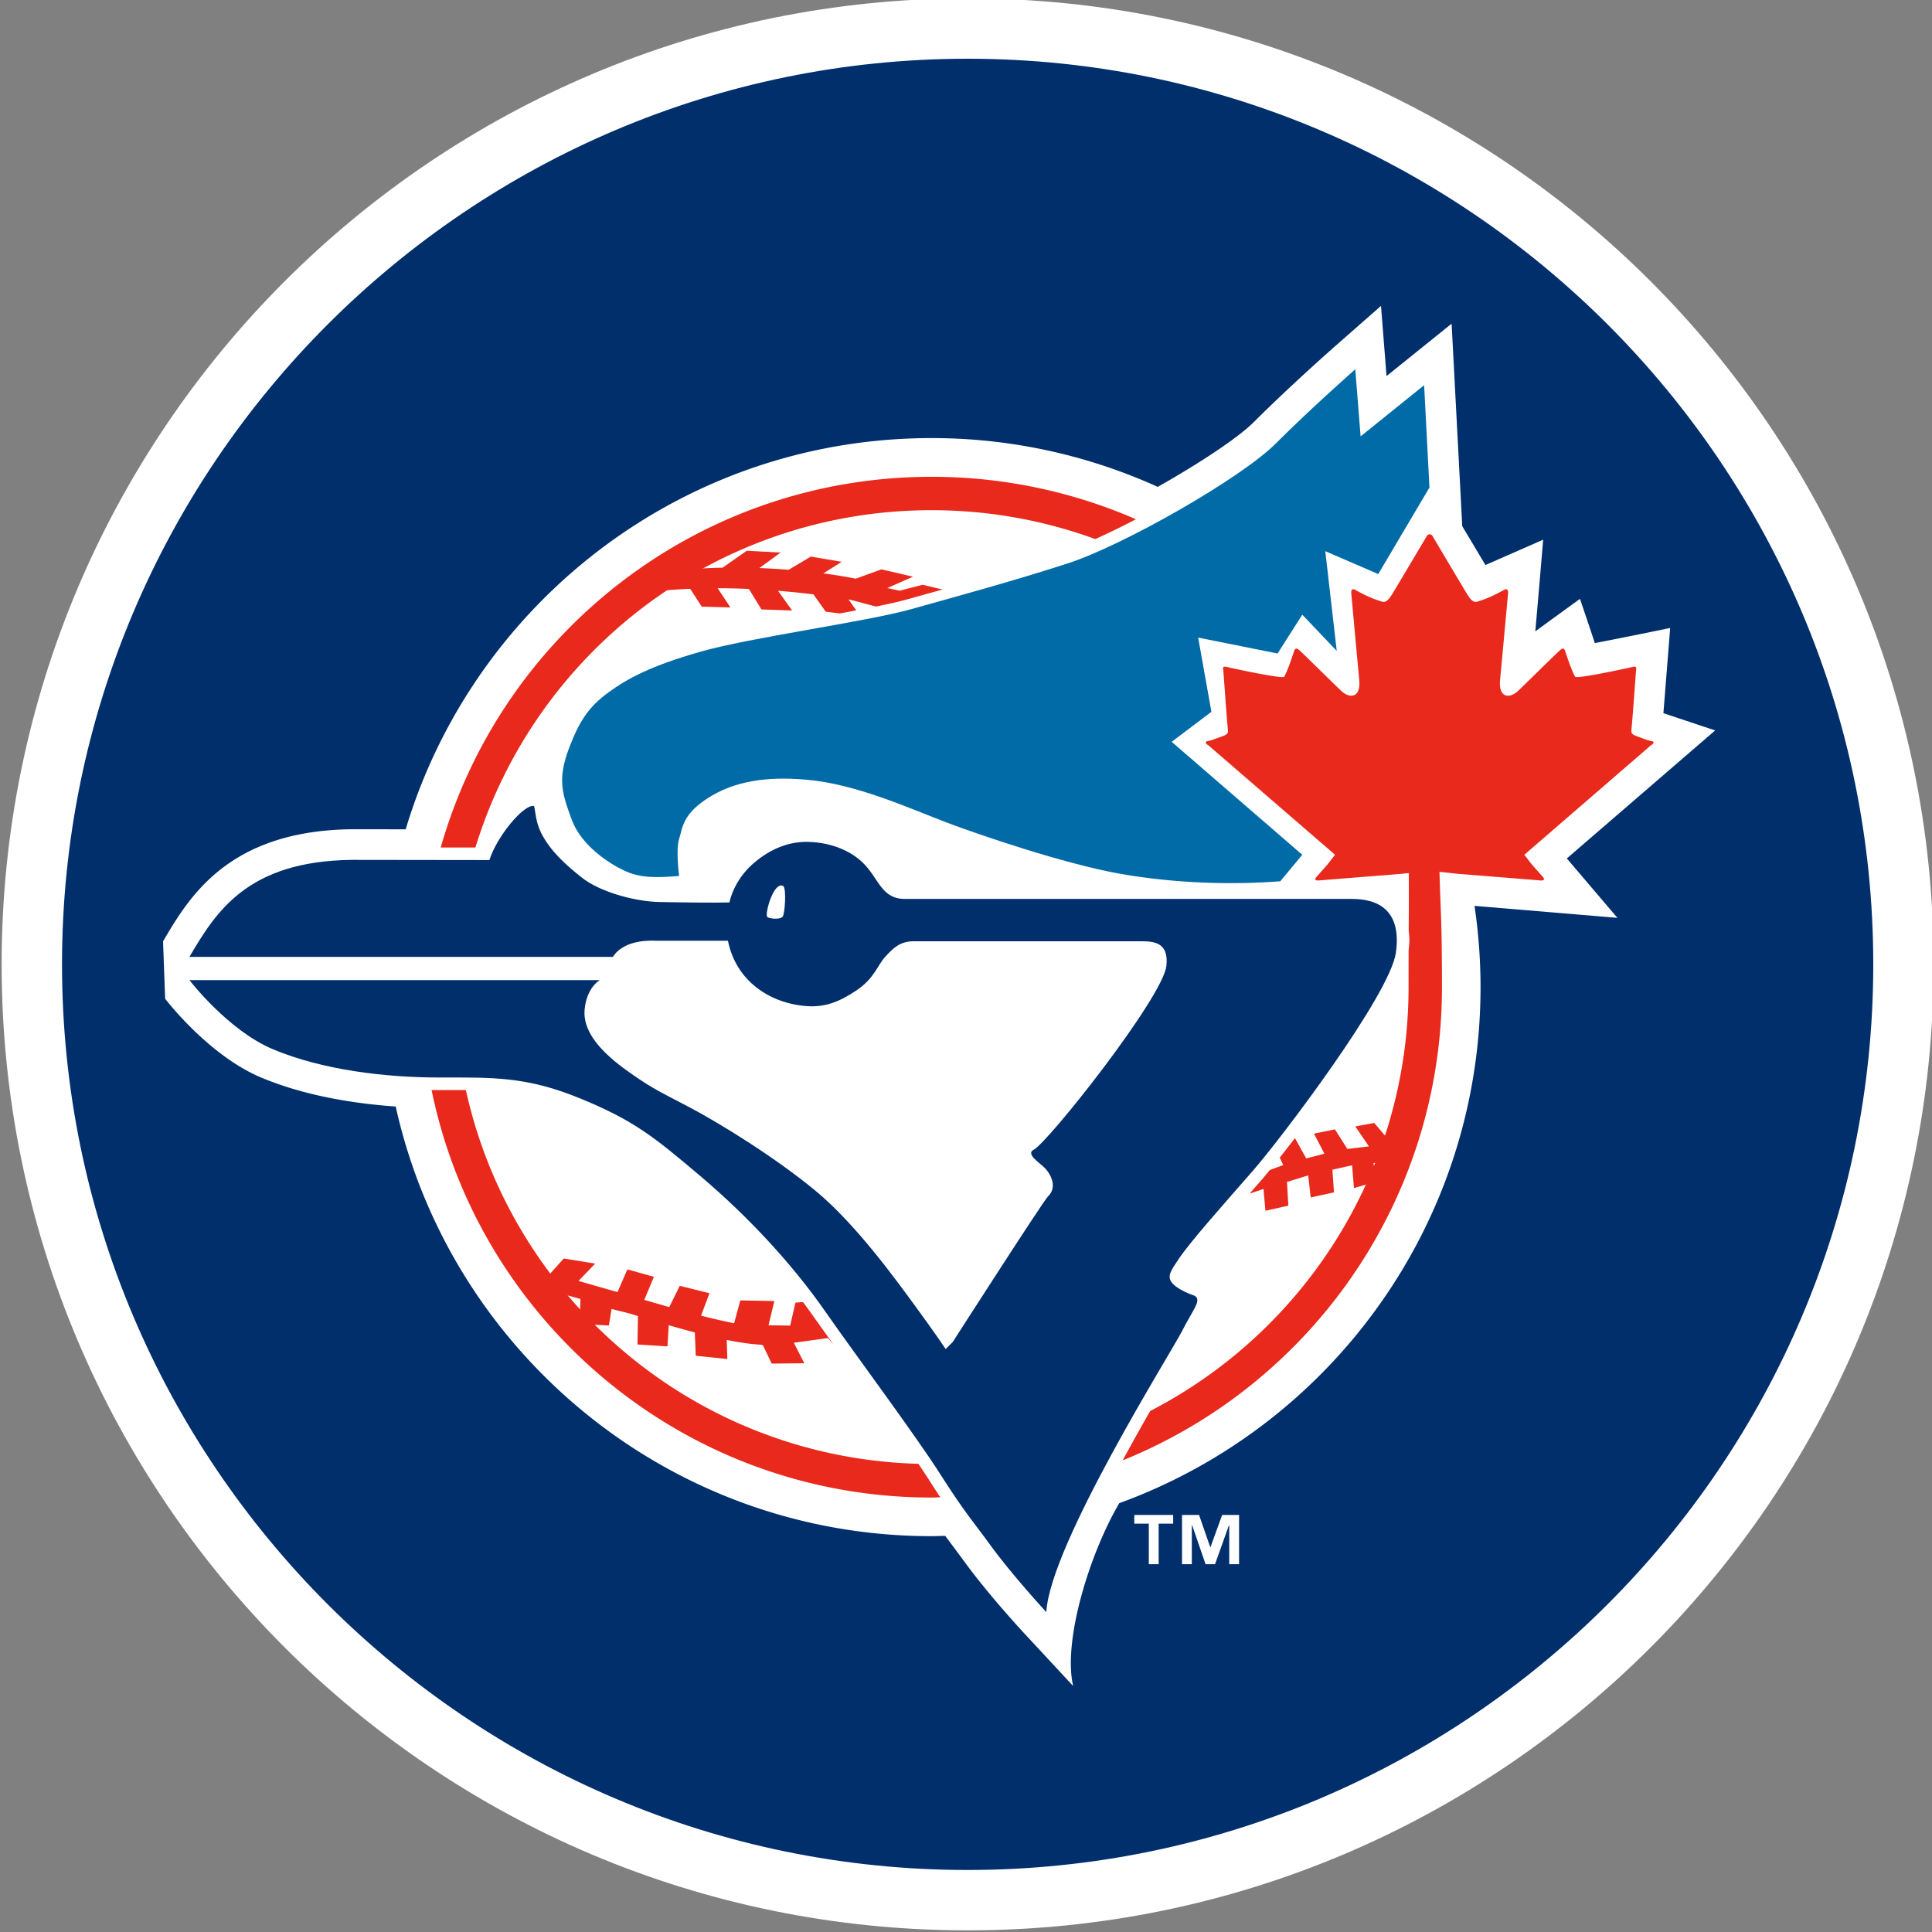 <svg xmlns="http://www.w3.org/2000/svg" xml:space="preserve" style="enable-background:new 0 0 160 160" viewBox="0 0 160 160"><rect x="0" y="0" width="160" height="160" fill="#808080" stroke="none"/><path d="M80.136 157.364c-42.672 0-77.5-34.828-77.5-77.5s34.828-77.5 77.5-77.5 77.5 34.828 77.5 77.5-34.828 77.5-77.5 77.5z" style="fill:#002f6c"/><path d="M80.136 4.864c41.328 0 75 33.672 75 75s-33.672 75-75 75-75-33.672-75-75 33.672-75 75-75m0-5c-44.172 0-80 35.828-80 80s35.828 80 80 80 80-35.828 80-80-35.828-80-80-80z" style="fill:#fff"/><path d="M97.157 126.182h-1.203v3.359h-.815v-3.359h-1.204v-.722h3.222v.722zm5.458 3.359h-.815v-3.248h-.017l-1.159 3.248h-.784l-1.118-3.248h-.02v3.248h-.813v-4.081H99.3l.926 2.667h.02l.969-2.667h1.399v4.081z" style="fill:#fff"/><path d="M129.759 71.094c2.083-1.801 10.042-8.668 12.282-10.602l-4.284-1.429c.058-.759.324-4.077.56-7.057-2.427.506-6.239 1.261-6.244 1.25-.242-.763-.785-2.362-1.226-3.661-1.862 1.35-3.642 2.641-3.701 2.697.108-1.149.471-5.442.653-7.597l-4.782 2.098-1.92-3.218-.88-16.77-5.39 4.341-.459-5.814-3.806 3.344c-.153.134-3.75 3.303-6.696 6.25-1.335 1.339-4.585 3.475-7.987 5.394a45.326 45.326 0 0 0-18.733-4.04c-20.567 0-37.936 13.66-43.549 32.402-2.364-.007-4.52-.007-4.52-.007-10.202.141-13.435 5.643-15.574 9.282l.173 4.754c.147.19 3.633 4.699 7.916 6.51 3.698 1.562 7.879 2.184 11.179 2.418 4.516 20.356 22.663 35.579 44.375 35.579.379 0 .753-.019 1.131-.026.223.301.439.588.647.863l.921 1.243c1.972 2.723 4.829 5.807 4.95 5.937l4.079 4.393c-.874-3.787 1.403-11.041 3.819-15.141 17.453-6.35 29.919-23.087 29.919-42.737 0-2.288-.175-4.531-.498-6.73 1.496.123 6.752.566 11.834.993l-4.189-4.919z" style="fill:#fff"/><path d="M111.617 74.446H74.811c-1.78-.078-2.024-1.6-3.218-2.861-1.001-1.057-2.652-1.808-4.645-1.864-1.557-.037-3.099.521-4.559 1.786-1.67 1.447-1.979 3.229-1.979 3.229-1.282.037-3.984 0-5.813-.037-2.07-.041-4.923-.845-6.397-2.009-1.389-1.094-2.645-2.247-3.387-3.713-.469-.956-.469-1.841-.588-2.225-.835-.182-3.073 2.5-3.694 4.475l-11.46-.015c-8.58.123-11.175 4.274-13.383 8.032h35.068c.984-1.533 3.389-1.336 3.543-1.336h5.986c.651 3.285 3.419 5.19 6.527 5.413 1.551.112 2.718-.376 4.07-1.269 1.54-1.019 1.776-2.117 2.455-2.846.612-.658 1.181-1.254 2.318-1.254h18.893c1.023 0 2.269.108 2.046 2.046-.303 2.619-9.817 14.646-11.002 15.226-.506.249.13.789.13.789s.234.231.601.528c.571.454 1.361 1.693.463 2.545-.381.365-7.883 12.049-7.883 12.049l-.586.588s-.876-1.313-2.483-3.508c-1.609-2.191-4.944-6.834-8.307-9.609-3.363-2.779-7.885-5.558-10.37-6.875-2.487-1.313-2.924-1.458-4.827-2.775-1.899-1.317-4.113-3.177-3.914-5.35.169-1.845 1.257-2.437 1.257-2.437H15.689s3.173 4.144 6.891 5.714c4.141 1.749 9.412 2.351 13.798 2.351s7.148-.108 11.605 1.708c4.52 1.841 6.213 3.236 10.013 6.451 3.802 3.218 7.507 7.131 10.381 11.261 2.338 3.363 7.457 10.23 9.503 13.448 2.048 3.218 2.786 3.995 4.021 5.703 1.901 2.634 4.752 5.703 4.752 5.703.288-5.554 10.387-21.569 11.266-23.325.878-1.756 1.754-2.634.878-2.928-.435-.145-1.622-.636-1.877-1.246-.208-.491.21-1.004.694-1.745.926-1.399 3.795-4.617 6.144-7.306 2.394-2.749 11.346-14.572 11.843-18.058.656-4.64-3.037-4.454-3.984-4.454z" style="fill:#002f6c"/><path d="M64.809 75.923c-.285.275-1.189.138-1.28 0-.192-.286.541-2.939 1.319-2.556.307.149.151 2.373-.039 2.556z" style="fill:#fff"/><path d="M56.242 72.545c-1.903.145-3.201.186-4.533-.439-1.242-.584-3.564-2.05-4.367-4.241-.77-2.102-1.196-3.292-.238-5.848.878-2.34 1.683-3.508 3.291-4.68 1.607-1.168 3.51-2.191 7.602-3.363 4.096-1.172 13.742-2.485 17.399-3.508 3.653-1.023 8.478-2.336 13.013-3.802 4.531-1.462 14.328-7.016 17.25-9.94 2.924-2.928 6.579-6.142 6.579-6.142l.441 5.558 5.262-4.241.439 8.478-4.239 7.165-4.386-1.897.947 8.259-2.852-2.998-2.046 3.214-6.577-1.317 1.096 6.146-3.289 2.485 10.816 9.356-1.827 2.195c-3.798.29-8.625.216-13.45-.658-4.401-.804-11.183-3.073-14.256-4.241-3.069-1.172-7.397-3.147-11.475-3.508-2.485-.223-5.409-.149-7.894 1.317-2.487 1.462-2.414 2.704-2.706 3.579-.292.876 0 3.071 0 3.071z" style="fill:#006ba6"/><path d="M77.004 122.662a60.32 60.32 0 0 0-.95-1.436c-18.4-.502-33.65-13.575-37.471-30.951h-2.205c-.201 0-.413 0-.636-.004 3.94 19.259 20.981 33.749 41.405 33.749.244 0 .484-.015.725-.019a68.78 68.78 0 0 1-.868-1.339zM39.373 70.186c4.948-16.171 19.986-27.934 37.774-27.934 4.765 0 9.334.848 13.56 2.392a64.035 64.035 0 0 0 3.367-1.641 42.317 42.317 0 0 0-16.926-3.516c-19.326 0-35.615 12.98-40.648 30.698l2.873.001zM119.158 68.877l-2.507 1.183c.039 3.999.024 4.799.011 7.031.03.253.056.506.056.781 0 .26-.035.547-.063.833-.004.815-.004 1.797-.004 3.051 0 15.286-8.694 28.537-21.398 35.099a218.293 218.293 0 0 0-2.28 4.088c15.502-6.265 26.444-21.443 26.444-39.188 0-7.294-.197-6.23-.259-12.878z" style="fill:#e8291c"/><path d="m69.026 111.346-1.503-2.098a52.324 52.324 0 0 0-1.023-1.417l-.623.048s-.348 1.499-.439 1.901c-.355-.007-1.28-.018-1.791-.026l.482-2.005-2.82-.056-.512 1.894a55.61 55.61 0 0 1-2.738-.629l.696-1.86-2.461-.61s-.614 1.25-.867 1.76c-.681-.194-1.373-.394-2.072-.595.247-.595.8-1.912.8-1.912l-2.199-.614s-.651 1.492-.815 1.875c-.011 0-.035-.007-.048-.007l-3.188-.912c.519-.536 1.382-1.436 1.382-1.436l-2.604-.424-.128.145-1.996 2.236 3.51.971-.061 2.069 2.416.13s.158-.963.223-1.373c.314.082.964.242 1.492.376.233.074.463.145.696.212l-.043 2.355 2.485.16s.063-1.053.108-1.756c.735.212 1.457.417 2.156.599l.08 1.931 2.612.272s-.026-.9-.048-1.585c1.055.216 2.015.357 2.825.394.087.03.149.048.179.059l.72 1.51 2.699-.03s-.627-1.231-.867-1.697c.673-.093 2.541-.35 2.827-.387.06.07.24.282.458.532zM113.812 92.998l-.197.034-1.378.253 1.133 1.655c-.889.104-1.589.19-1.786.212-.186-.286-1.029-1.622-1.029-1.622l-1.739.353s.633 1.209.867 1.659c-.467.123-1.19.313-1.505.394l-.936-1.681c-.456.595-.882 1.138-1.257 1.614.115.246.219.476.285.618l-1.11.409c-.26.324-.472.577-.621.748l-.991 1.135c-.022.026-.046.048-.067.074.498-.167.939-.316 1.155-.391l.162 1.808 1.897-.424s-.089-1.562-.114-1.964l1.76-.539.205 1.823 1.929-.417s-.101-1.458-.132-1.879c.359-.078 1.174-.264 1.631-.368l.156 1.89 1.795-.528s-.128-1.12-.175-1.544c.353-.041 1.534-.171 1.534-.171l-.591-.673c.102-.007 1.107-.13 1.107-.13l-1.988-2.348zM60.49 50.306s-.72-1.082-1.055-1.592a59.322 59.322 0 0 1 2.043.037c.182.007.363.019.545.026.162.26 1.036 1.693 1.036 1.693l2.543.089s-.818-1.142-1.172-1.633c1.01.082 1.992.179 2.937.298l1.016 1.432 1.168.145c.467-.086.917-.167 1.356-.253-.218-.309-.487-.696-.634-.908l.151.03c.632.164 1.397.368 2.119.562 1.038-.212 1.94-.413 2.621-.603l1.507-.424c.446-.123.91-.249 1.382-.383l-1.644-.394-1.895.491c-.073-.015-.519-.112-1.036-.219l2.137-.941-2.617-.606-.097.034-2.031.737a40.9 40.9 0 0 0-2.688-.439l1.527-.956-2.559-.435-1.838 1.094a55.62 55.62 0 0 0-2.425-.145l1.76-1.283-2.797-.149-.097.063-1.912 1.339c-1.306.026-2.585.1-3.785.238l-.136.015-.175.205c-.459.048-.768.082-.768.082l.326.431-.818.956.839-.067a49.868 49.868 0 0 1 1.834-.112l.956 1.477 2.376.068zM118.623 44.372s2.557 4.312 2.85 4.788c.56.908.727.707 1.229.547.751-.238 1.669-.752 1.881-.867.218-.119.326.011.311.275 0 0-.578 6.302-.662 7.187-.145 1.514.783 1.585 1.512.893.441-.417 2.881-2.824 3.337-3.244.327-.298.439-.365.575.074.171.528.556 1.622.787 2.016.123.205 4.075-.655 4.585-.766.586-.175.478.041.459.264 0 0-.266 3.731-.379 4.907-.032.335.08.394.591.577.391.138.772.301 1.001.335.536.078.013.372.013.372l-10.474 9.058.612.796.906 1.019c.266.298.011.342-.26.305l-6.726-.539-2.351-.249-2.394.249-6.724.539c-.275.037-.528-.007-.26-.305l.902-1.019.616-.796-10.478-9.058s-.521-.294.013-.372c.229-.034.612-.197.999-.335.515-.182.629-.242.595-.577-.112-1.176-.376-4.907-.376-4.907-.024-.223-.13-.439.456-.264.508.112 4.462.971 4.587.766.227-.394.614-1.488.781-2.016.141-.439.253-.372.58-.074.454.42 2.896 2.827 3.333 3.244.731.692 1.657.621 1.516-.893-.086-.885-.662-7.187-.662-7.187-.017-.264.095-.394.31-.275.208.115 1.125.629 1.881.867.502.16.668.361 1.228-.547.292-.476 2.851-4.788 2.851-4.788.093-.148.348-.174.449 0z" style="fill:#e8291c"/></svg>